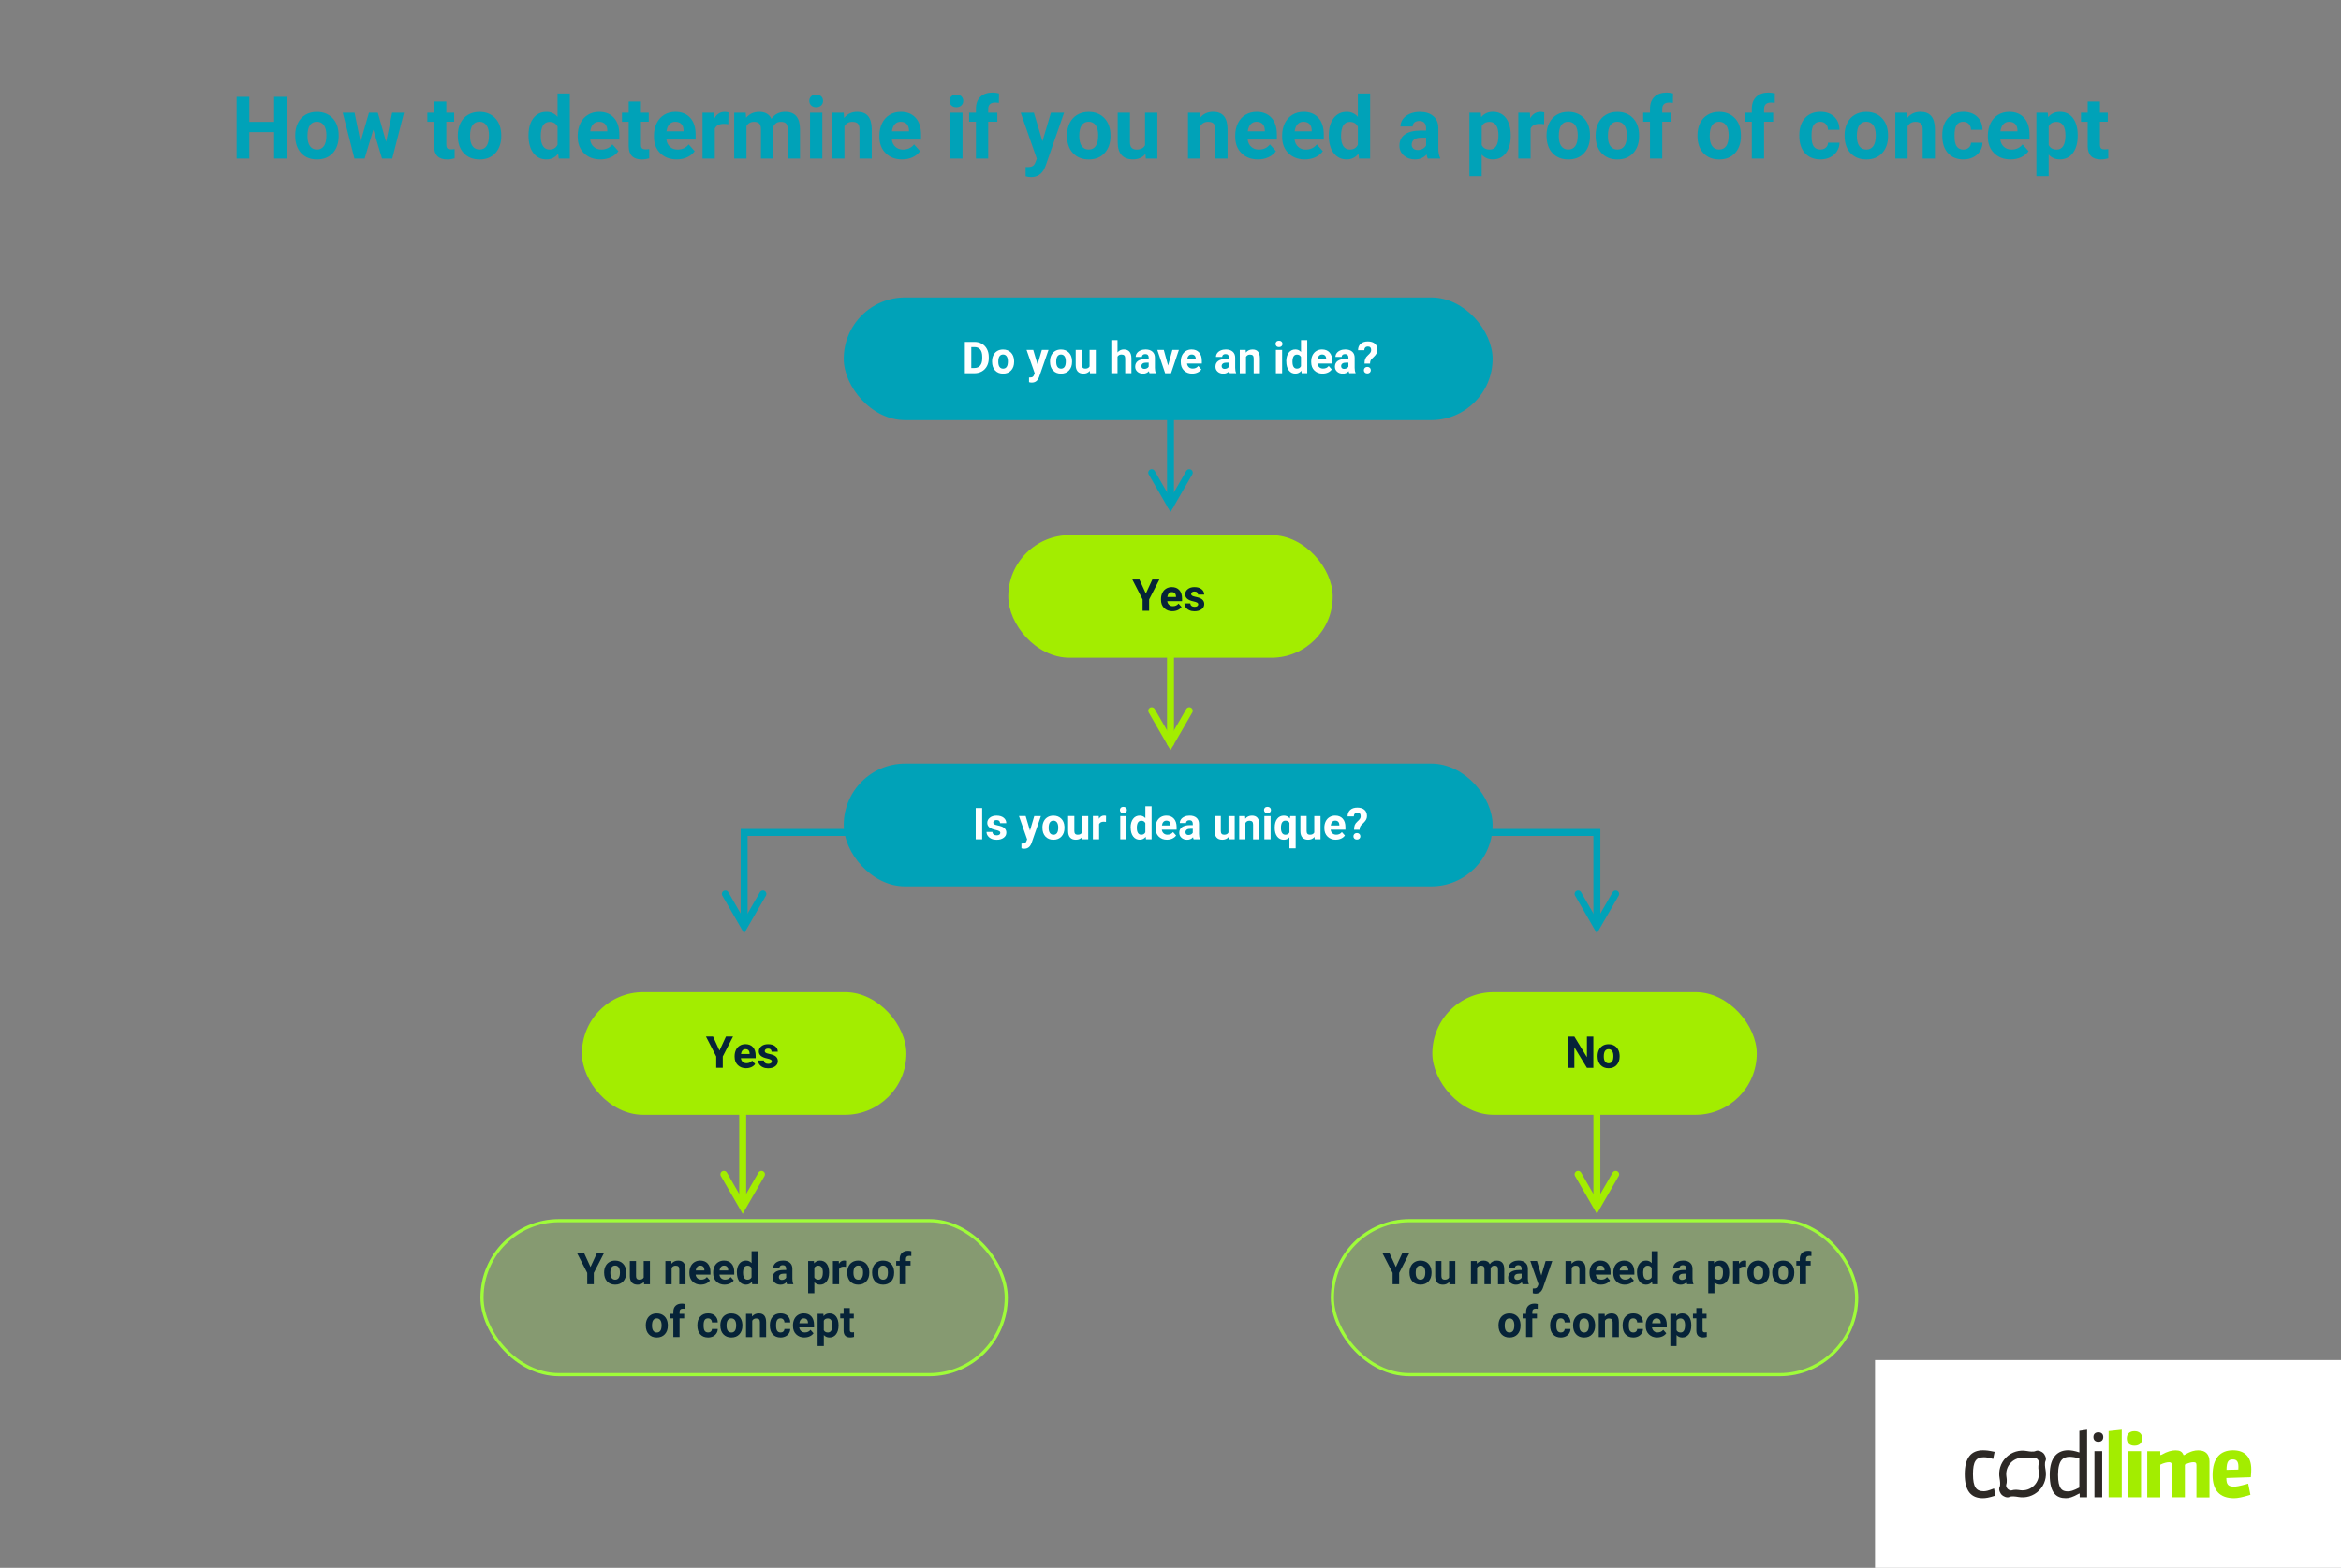 <?xml version="1.0" encoding="UTF-8"?><svg id="Warstwa_1" xmlns="http://www.w3.org/2000/svg" viewBox="0 0 889.77 596.08"><rect x="0" y="0" width="889.77" height="596.08" fill="#808080" stroke="none"/><defs><style>.cls-1{fill:#fff;}.cls-2{fill:#00a2b8;}.cls-3{fill:#a3ed00;}.cls-4{fill:#062338;}.cls-5{fill:#2d2926;}.cls-6{fill:#9ffc39;opacity:.21;}.cls-7{stroke:#9ffc39;stroke-width:1.2px;}.cls-7,.cls-8,.cls-9{fill:none;stroke-miterlimit:10;}.cls-8{stroke:#a3ed00;}.cls-8,.cls-9{stroke-linecap:round;stroke-width:2.64px;}.cls-9{stroke:#00a2b8;}</style></defs><polyline class="cls-9" points="282.83 349.04 282.83 316.5 606.94 316.5 606.94 349.04"/><rect class="cls-1" x="712.66" y="517.09" width="177.11" height="78.99"/><path class="cls-5" d="m777.45,555.47c.52-1.06-.3-2.48-.8-2.98-.5-.5-1.92-1.32-2.98-.8-.78.38-2.42.15-3.29-.01-2.79-.52-5.78.29-7.93,2.45-2.16,2.16-2.97,5.14-2.45,7.93.16.87.39,2.52.01,3.29-.52,1.06.3,2.48.8,2.98h0c.5.5,1.92,1.32,2.98.8.78-.38,2.42-.15,3.29.01,2.79.52,5.78-.29,7.93-2.45,2.16-2.16,2.97-5.14,2.45-7.93-.16-.87-.39-2.52-.01-3.29Zm-2.56,4.11c.24,1.85-.35,3.8-1.78,5.22-1.42,1.42-3.37,2.02-5.22,1.78-.67-.09-1.94-.36-3.22.05-.58.19-1.28-.23-1.6-.55-.33-.33-.74-1.03-.55-1.6.41-1.27.13-2.55.05-3.22-.24-1.85.35-3.8,1.78-5.22,1.42-1.42,3.37-2.02,5.22-1.78.67.09,1.94.36,3.22-.05.58-.19,1.28.23,1.6.55s.74,1.03.55,1.6c-.41,1.27-.13,2.55-.05,3.22Z"/><path class="cls-5" d="m753.69,569.61c-4.56,0-6.93-2.77-6.93-9.12s2.51-9.09,6.93-9.09c1.13,0,2.24.1,4.43.59l-.56,2.71c-1.78-.56-2.77-.66-3.57-.66-3.01,0-4.1,1.68-4.1,6.41,0,5.15,1.35,6.51,4.06,6.51.86,0,1.59-.14,3.94-1.05l.56,2.71c-2.55.82-3.7.98-4.76.98"/><path class="cls-5" d="m790.45,569.27v-1.42h-.23c-2.48,1.42-3.8,1.75-5.05,1.75-3.43,0-6.11-1.72-6.11-8.89s3.37-9.32,7.03-9.32c.95,0,2.45.2,4.23.83v-8.22l2.94-.43v25.7h-2.8Zm-.13-14.77c-1.35-.43-2.77-.63-3.67-.63-2.34,0-4.43,1.05-4.43,6.87,0,5.29,1.52,6.28,3.7,6.28.99,0,1.95-.2,4.39-1.45v-11.07h0Z"/><path class="cls-5" d="m797.55,548.16c-1.15,0-1.88-.66-1.88-1.82s.73-1.78,1.88-1.78c1.05,0,1.86.59,1.86,1.78,0,1.13-.69,1.82-1.86,1.82m-1.49,3.57h2.94v17.54h-2.94v-17.54Z"/><polygon class="cls-3" points="801.44 569.27 801.44 544.1 806.43 543.57 806.43 569.27 801.44 569.27"/><path class="cls-3" d="m811.26,549.65c-1.78,0-2.91-.99-2.91-2.77s1.13-2.75,2.91-2.75c1.68,0,2.94.86,2.94,2.75,0,1.72-1.06,2.77-2.94,2.77m-2.48,2.08h4.99v17.54h-4.99v-17.54Z"/><path class="cls-3" d="m834.82,569.27v-12.19c0-.86-.26-1.16-1.15-1.16-.79,0-1.85.26-3.24.93v12.42h-4.95v-12.18c0-.86-.3-1.16-1.09-1.16s-2.04.3-3.31.93v12.42h-4.96v-17.53h4.96v1.42h.33c2.48-1.42,4.1-1.75,5.45-1.75,1.62,0,2.55.43,3.04,1.78h.33c2.55-1.55,3.96-1.78,5.32-1.78,2.87,0,4.23,1.62,4.23,4.3v13.58h-4.97Z"/><path class="cls-3" d="m849.16,569.61c-5.45,0-8.2-2.91-8.2-8.79,0-6.51,2.97-9.42,7.76-9.42,4.39,0,6.94,2.45,6.94,7.17,0,.73-.04,1.82-.16,3.07,0,0-4.36.16-9.31.3,0,2.58.76,3.27,2.97,3.27.66,0,1.82-.1,5.32-1.13l.86,4.23c-2.92.94-4.9,1.3-6.19,1.3m1.62-12.03c0-1.98-.73-2.71-2.14-2.71-1.62,0-2.34.76-2.38,3.96,0,0,2.71-.04,4.49-.1.03-.49.03-.82.03-1.15"/><path class="cls-2" d="m109.02,60.28h-4.83v-10.05h-9.43v10.05h-4.83v-23.46h4.83v9.51h9.43v-9.51h4.83v23.46Z"/><path class="cls-2" d="m112.21,51.41c0-1.73.33-3.27,1-4.62s1.62-2.4,2.88-3.14c1.25-.74,2.7-1.11,4.36-1.11,2.35,0,4.27.72,5.76,2.16s2.32,3.39,2.49,5.87l.03,1.19c0,2.67-.75,4.82-2.24,6.44s-3.5,2.42-6.01,2.42-4.52-.81-6.02-2.42c-1.5-1.61-2.25-3.8-2.25-6.57v-.21Zm4.66.33c0,1.66.31,2.92.93,3.8s1.51,1.31,2.67,1.31,2.01-.43,2.64-1.3c.63-.87.95-2.25.95-4.16,0-1.62-.32-2.88-.95-3.78s-1.53-1.34-2.67-1.34-2.02.44-2.64,1.33-.93,2.26-.93,4.12Z"/><path class="cls-2" d="m146.76,53.95l2.29-11.1h4.5l-4.45,17.43h-3.9l-3.3-10.97-3.3,10.97h-3.88l-4.45-17.43h4.5l2.27,11.09,3.19-11.09h3.37l3.17,11.1Z"/><path class="cls-2" d="m169.64,38.56v4.29h2.98v3.42h-2.98v8.7c0,.64.12,1.11.37,1.39s.72.42,1.42.42c.52,0,.97-.04,1.37-.11v3.53c-.91.28-1.85.42-2.82.42-3.27,0-4.93-1.65-5-4.95v-9.39h-2.55v-3.42h2.55v-4.29h4.66Z"/><path class="cls-2" d="m174,51.41c0-1.73.33-3.27,1-4.62s1.62-2.4,2.88-3.14c1.25-.74,2.7-1.11,4.36-1.11,2.35,0,4.27.72,5.76,2.16s2.32,3.39,2.49,5.87l.03,1.19c0,2.67-.75,4.82-2.24,6.44s-3.5,2.42-6.01,2.42-4.52-.81-6.02-2.42c-1.5-1.61-2.25-3.8-2.25-6.57v-.21Zm4.66.33c0,1.66.31,2.92.93,3.8s1.51,1.31,2.67,1.31,2.01-.43,2.64-1.3c.63-.87.95-2.25.95-4.16,0-1.62-.32-2.88-.95-3.78s-1.53-1.34-2.67-1.34-2.02.44-2.64,1.33-.93,2.26-.93,4.12Z"/><path class="cls-2" d="m200.88,51.44c0-2.72.61-4.88,1.83-6.49,1.22-1.61,2.89-2.42,5-2.42,1.7,0,3.1.63,4.21,1.9v-8.89h4.67v24.75h-4.21l-.23-1.85c-1.16,1.45-2.65,2.17-4.48,2.17-2.05,0-3.7-.81-4.94-2.42-1.24-1.62-1.86-3.87-1.86-6.74Zm4.66.35c0,1.63.28,2.89.85,3.76s1.4,1.31,2.48,1.31c1.44,0,2.45-.61,3.05-1.82v-6.89c-.58-1.22-1.58-1.82-3.01-1.82-2.25,0-3.37,1.82-3.37,5.47Z"/><path class="cls-2" d="m228.22,60.61c-2.56,0-4.64-.78-6.24-2.35-1.61-1.57-2.41-3.66-2.41-6.27v-.45c0-1.75.34-3.32,1.02-4.7s1.64-2.44,2.88-3.19c1.24-.75,2.66-1.12,4.25-1.12,2.38,0,4.26.75,5.63,2.26,1.37,1.5,2.05,3.64,2.05,6.4v1.9h-11.1c.15,1.14.6,2.05,1.36,2.74.76.69,1.72,1.03,2.88,1.03,1.79,0,3.2-.65,4.21-1.95l2.29,2.56c-.7.99-1.64,1.76-2.84,2.31-1.19.55-2.51.83-3.96.83Zm-.53-14.33c-.92,0-1.67.31-2.25.94s-.94,1.52-1.1,2.69h6.48v-.37c-.02-1.04-.3-1.84-.84-2.4s-1.3-.85-2.29-.85Z"/><path class="cls-2" d="m243.61,38.56v4.29h2.98v3.42h-2.98v8.7c0,.64.12,1.11.37,1.39s.72.42,1.42.42c.52,0,.97-.04,1.37-.11v3.53c-.91.28-1.85.42-2.82.42-3.27,0-4.93-1.65-5-4.95v-9.39h-2.55v-3.42h2.55v-4.29h4.66Z"/><path class="cls-2" d="m257.21,60.61c-2.56,0-4.64-.78-6.24-2.35-1.61-1.57-2.41-3.66-2.41-6.27v-.45c0-1.75.34-3.32,1.02-4.7s1.64-2.44,2.88-3.19c1.24-.75,2.66-1.12,4.25-1.12,2.38,0,4.26.75,5.63,2.26,1.37,1.5,2.05,3.64,2.05,6.4v1.9h-11.1c.15,1.14.6,2.05,1.36,2.74.76.69,1.72,1.03,2.88,1.03,1.79,0,3.2-.65,4.21-1.95l2.29,2.56c-.7.99-1.64,1.76-2.84,2.31-1.19.55-2.51.83-3.96.83Zm-.53-14.33c-.92,0-1.67.31-2.25.94s-.94,1.52-1.1,2.69h6.48v-.37c-.02-1.04-.3-1.84-.84-2.4s-1.3-.85-2.29-.85Z"/><path class="cls-2" d="m276.82,47.22c-.63-.09-1.19-.13-1.68-.13-1.76,0-2.92.6-3.46,1.79v11.41h-4.66v-17.43h4.4l.13,2.08c.93-1.6,2.23-2.4,3.88-2.4.52,0,1,.07,1.45.21l-.06,4.48Z"/><path class="cls-2" d="m283.43,42.85l.15,1.95c1.24-1.51,2.91-2.27,5.01-2.27,2.25,0,3.79.89,4.62,2.66,1.22-1.77,2.97-2.66,5.24-2.66,1.89,0,3.3.55,4.22,1.65.92,1.1,1.39,2.76,1.39,4.97v11.13h-4.67v-11.12c0-.99-.19-1.71-.58-2.17s-1.07-.68-2.05-.68c-1.4,0-2.36.67-2.9,2l.02,11.97h-4.66v-11.1c0-1.01-.2-1.74-.6-2.19s-1.07-.68-2.03-.68c-1.32,0-2.28.55-2.87,1.64v12.33h-4.66v-17.43h4.37Z"/><path class="cls-2" d="m307.6,38.34c0-.7.23-1.27.7-1.72.47-.45,1.1-.68,1.91-.68s1.43.22,1.9.68.71,1.03.71,1.72-.24,1.29-.72,1.74-1.11.68-1.89.68-1.42-.23-1.89-.68c-.48-.45-.72-1.03-.72-1.74Zm4.95,21.95h-4.67v-17.43h4.67v17.43Z"/><path class="cls-2" d="m320.67,42.85l.15,2.01c1.25-1.56,2.92-2.34,5.01-2.34,1.85,0,3.22.54,4.12,1.63.9,1.09,1.36,2.71,1.39,4.87v11.26h-4.66v-11.15c0-.99-.21-1.71-.64-2.15-.43-.45-1.14-.67-2.14-.67-1.31,0-2.29.56-2.95,1.68v12.29h-4.66v-17.43h4.38Z"/><path class="cls-2" d="m342.89,60.61c-2.56,0-4.64-.78-6.24-2.35-1.61-1.57-2.41-3.66-2.41-6.27v-.45c0-1.75.34-3.32,1.02-4.7s1.64-2.44,2.88-3.19c1.24-.75,2.66-1.12,4.25-1.12,2.38,0,4.26.75,5.63,2.26,1.37,1.5,2.05,3.64,2.05,6.4v1.9h-11.1c.15,1.14.6,2.05,1.36,2.74.76.69,1.72,1.03,2.88,1.03,1.79,0,3.2-.65,4.21-1.95l2.29,2.56c-.7.99-1.64,1.76-2.84,2.31-1.19.55-2.51.83-3.96.83Zm-.53-14.33c-.92,0-1.67.31-2.25.94s-.94,1.52-1.1,2.69h6.48v-.37c-.02-1.04-.3-1.84-.84-2.4s-1.3-.85-2.29-.85Z"/><path class="cls-2" d="m360.89,38.34c0-.7.23-1.27.7-1.72.47-.45,1.1-.68,1.91-.68s1.43.22,1.9.68.71,1.03.71,1.72-.24,1.29-.72,1.74-1.11.68-1.89.68-1.42-.23-1.89-.68c-.48-.45-.72-1.03-.72-1.74Zm4.95,21.95h-4.67v-17.43h4.67v17.43Z"/><path class="cls-2" d="m370.94,60.28v-14.02h-2.59v-3.42h2.59v-1.48c0-1.96.56-3.47,1.68-4.55,1.12-1.08,2.69-1.62,4.71-1.62.64,0,1.43.11,2.37.32l-.05,3.61c-.39-.1-.86-.14-1.42-.14-1.75,0-2.63.82-2.63,2.46v1.4h3.46v3.42h-3.46v14.02h-4.67Z"/><path class="cls-2" d="m396.22,53.69l3.22-10.84h5l-7.01,20.14-.39.92c-1.04,2.28-2.76,3.42-5.16,3.42-.68,0-1.36-.1-2.06-.31v-3.53l.71.02c.88,0,1.54-.13,1.97-.4.44-.27.78-.71,1.02-1.34l.55-1.43-6.11-17.48h5.01l3.24,10.84Z"/><path class="cls-2" d="m405.55,51.41c0-1.73.33-3.27,1-4.62s1.62-2.4,2.88-3.14c1.25-.74,2.7-1.11,4.36-1.11,2.35,0,4.27.72,5.76,2.16s2.32,3.39,2.49,5.87l.03,1.19c0,2.67-.75,4.82-2.24,6.44s-3.5,2.42-6.01,2.42-4.52-.81-6.02-2.42c-1.5-1.61-2.25-3.8-2.25-6.57v-.21Zm4.66.33c0,1.66.31,2.92.93,3.8s1.51,1.31,2.67,1.31,2.01-.43,2.64-1.3c.63-.87.95-2.25.95-4.16,0-1.62-.32-2.88-.95-3.78s-1.53-1.34-2.67-1.34-2.02.44-2.64,1.33-.93,2.26-.93,4.12Z"/><path class="cls-2" d="m435.38,58.51c-1.15,1.4-2.74,2.09-4.77,2.09-1.87,0-3.3-.54-4.28-1.61-.98-1.07-1.49-2.65-1.51-4.72v-11.42h4.66v11.28c0,1.82.83,2.73,2.48,2.73s2.66-.55,3.25-1.64v-12.36h4.67v17.43h-4.38l-.13-1.77Z"/><path class="cls-2" d="m455.91,42.85l.15,2.01c1.25-1.56,2.92-2.34,5.01-2.34,1.85,0,3.22.54,4.12,1.63.9,1.09,1.36,2.71,1.39,4.87v11.26h-4.66v-11.15c0-.99-.21-1.71-.64-2.15-.43-.45-1.14-.67-2.14-.67-1.31,0-2.29.56-2.95,1.68v12.29h-4.66v-17.43h4.38Z"/><path class="cls-2" d="m478.13,60.61c-2.56,0-4.64-.78-6.24-2.35-1.61-1.57-2.41-3.66-2.41-6.27v-.45c0-1.75.34-3.32,1.02-4.7s1.64-2.44,2.88-3.19c1.24-.75,2.66-1.12,4.25-1.12,2.38,0,4.26.75,5.63,2.26,1.37,1.5,2.05,3.64,2.05,6.4v1.9h-11.1c.15,1.14.6,2.05,1.36,2.74.76.69,1.72,1.03,2.88,1.03,1.79,0,3.2-.65,4.21-1.95l2.29,2.56c-.7.99-1.64,1.76-2.84,2.31-1.19.55-2.51.83-3.96.83Zm-.53-14.33c-.92,0-1.67.31-2.25.94s-.94,1.52-1.1,2.69h6.48v-.37c-.02-1.04-.3-1.84-.84-2.4s-1.3-.85-2.29-.85Z"/><path class="cls-2" d="m495.96,60.61c-2.56,0-4.64-.78-6.24-2.35-1.61-1.57-2.41-3.66-2.41-6.27v-.45c0-1.75.34-3.32,1.02-4.7s1.64-2.44,2.88-3.19c1.24-.75,2.66-1.12,4.25-1.12,2.38,0,4.26.75,5.63,2.26,1.37,1.5,2.05,3.64,2.05,6.4v1.9h-11.1c.15,1.14.6,2.05,1.36,2.74.76.69,1.72,1.03,2.88,1.03,1.79,0,3.2-.65,4.21-1.95l2.29,2.56c-.7.99-1.64,1.76-2.84,2.31-1.19.55-2.51.83-3.96.83Zm-.53-14.33c-.92,0-1.67.31-2.25.94s-.94,1.52-1.1,2.69h6.48v-.37c-.02-1.04-.3-1.84-.84-2.4s-1.3-.85-2.29-.85Z"/><path class="cls-2" d="m505.05,51.44c0-2.72.61-4.88,1.83-6.49,1.22-1.61,2.89-2.42,5-2.42,1.7,0,3.1.63,4.21,1.9v-8.89h4.67v24.75h-4.21l-.23-1.85c-1.16,1.45-2.65,2.17-4.48,2.17-2.05,0-3.7-.81-4.94-2.42-1.24-1.62-1.86-3.87-1.86-6.74Zm4.66.35c0,1.63.28,2.89.85,3.76s1.4,1.31,2.48,1.31c1.44,0,2.45-.61,3.05-1.82v-6.89c-.58-1.22-1.59-1.82-3.01-1.82-2.25,0-3.37,1.82-3.37,5.47Z"/><path class="cls-2" d="m542.69,60.28c-.21-.42-.37-.94-.47-1.56-1.13,1.26-2.59,1.89-4.4,1.89-1.71,0-3.12-.49-4.25-1.48-1.12-.99-1.68-2.23-1.68-3.74,0-1.85.68-3.27,2.05-4.25,1.37-.99,3.35-1.49,5.94-1.5h2.14v-1c0-.81-.21-1.45-.62-1.93-.41-.48-1.07-.73-1.96-.73-.78,0-1.4.19-1.84.56-.45.38-.67.89-.67,1.55h-4.66c0-1.01.31-1.94.93-2.8s1.5-1.53,2.64-2.02,2.42-.73,3.83-.73c2.15,0,3.85.54,5.12,1.62,1.26,1.08,1.89,2.6,1.89,4.55v7.56c0,1.65.24,2.91.69,3.75v.27h-4.71Zm-3.85-3.24c.69,0,1.32-.15,1.9-.46.58-.31,1.01-.72,1.29-1.23v-3h-1.74c-2.33,0-3.57.81-3.72,2.42l-.02.27c0,.58.2,1.06.61,1.43.41.38.97.56,1.68.56Z"/><path class="cls-2" d="m574.19,51.73c0,2.69-.61,4.84-1.83,6.45-1.22,1.62-2.87,2.42-4.94,2.42-1.76,0-3.18-.61-4.27-1.84v8.22h-4.66v-24.14h4.32l.16,1.71c1.13-1.35,2.6-2.03,4.42-2.03,2.15,0,3.82.79,5.01,2.38s1.79,3.78,1.79,6.57v.24Zm-4.66-.34c0-1.62-.29-2.87-.86-3.75-.57-.88-1.41-1.32-2.5-1.32-1.46,0-2.47.56-3.01,1.68v7.14c.57,1.15,1.58,1.72,3.04,1.72,2.22,0,3.34-1.82,3.34-5.46Z"/><path class="cls-2" d="m586.88,47.22c-.63-.09-1.19-.13-1.68-.13-1.76,0-2.92.6-3.46,1.79v11.41h-4.66v-17.43h4.4l.13,2.08c.93-1.6,2.23-2.4,3.88-2.4.52,0,1,.07,1.45.21l-.06,4.48Z"/><path class="cls-2" d="m587.81,51.41c0-1.73.33-3.27,1-4.62s1.62-2.4,2.88-3.14c1.25-.74,2.7-1.11,4.36-1.11,2.35,0,4.27.72,5.76,2.16,1.49,1.44,2.32,3.39,2.49,5.87l.03,1.19c0,2.67-.75,4.82-2.24,6.44s-3.5,2.42-6.01,2.42-4.52-.81-6.02-2.42c-1.5-1.61-2.25-3.8-2.25-6.57v-.21Zm4.66.33c0,1.66.31,2.92.93,3.8s1.52,1.31,2.68,1.31,2.01-.43,2.64-1.3c.63-.87.95-2.25.95-4.16,0-1.62-.32-2.88-.95-3.78-.63-.89-1.53-1.34-2.68-1.34s-2.02.44-2.64,1.33-.93,2.26-.93,4.12Z"/><path class="cls-2" d="m606.47,51.41c0-1.73.33-3.27,1-4.62s1.62-2.4,2.88-3.14c1.25-.74,2.7-1.11,4.36-1.11,2.35,0,4.27.72,5.76,2.16,1.49,1.44,2.32,3.39,2.49,5.87l.03,1.19c0,2.67-.75,4.82-2.24,6.44s-3.5,2.42-6.01,2.42-4.52-.81-6.02-2.42c-1.5-1.61-2.25-3.8-2.25-6.57v-.21Zm4.66.33c0,1.66.31,2.92.93,3.8s1.52,1.31,2.68,1.31,2.01-.43,2.64-1.3c.63-.87.95-2.25.95-4.16,0-1.62-.32-2.88-.95-3.78-.63-.89-1.53-1.34-2.68-1.34s-2.02.44-2.64,1.33-.93,2.26-.93,4.12Z"/><path class="cls-2" d="m627.13,60.28v-14.02h-2.59v-3.42h2.59v-1.48c0-1.96.56-3.47,1.68-4.55,1.12-1.08,2.69-1.62,4.71-1.62.64,0,1.43.11,2.37.32l-.05,3.61c-.39-.1-.86-.14-1.42-.14-1.75,0-2.63.82-2.63,2.46v1.4h3.46v3.42h-3.46v14.02h-4.67Z"/><path class="cls-2" d="m645.17,51.41c0-1.73.33-3.27,1-4.62s1.62-2.4,2.88-3.14c1.25-.74,2.7-1.11,4.36-1.11,2.35,0,4.27.72,5.76,2.16,1.49,1.44,2.32,3.39,2.49,5.87l.03,1.19c0,2.67-.75,4.82-2.24,6.44s-3.5,2.42-6.01,2.42-4.52-.81-6.02-2.42c-1.5-1.61-2.25-3.8-2.25-6.57v-.21Zm4.66.33c0,1.66.31,2.92.93,3.8s1.52,1.31,2.68,1.31,2.01-.43,2.64-1.3c.63-.87.95-2.25.95-4.16,0-1.62-.32-2.88-.95-3.78-.63-.89-1.53-1.34-2.68-1.34s-2.02.44-2.64,1.33-.93,2.26-.93,4.12Z"/><path class="cls-2" d="m665.83,60.28v-14.02h-2.59v-3.42h2.59v-1.48c0-1.96.56-3.47,1.68-4.55,1.12-1.08,2.69-1.62,4.71-1.62.64,0,1.43.11,2.37.32l-.05,3.61c-.39-.1-.86-.14-1.42-.14-1.75,0-2.63.82-2.63,2.46v1.4h3.46v3.42h-3.46v14.02h-4.67Z"/><path class="cls-2" d="m691.85,56.85c.86,0,1.56-.24,2.1-.71.54-.47.82-1.1.84-1.88h4.37c-.01,1.18-.33,2.26-.97,3.25-.63.98-1.5,1.75-2.6,2.29-1.1.54-2.32.81-3.65.81-2.49,0-4.46-.79-5.9-2.38-1.44-1.58-2.16-3.77-2.16-6.57v-.31c0-2.69.71-4.83,2.14-6.43,1.43-1.6,3.39-2.4,5.88-2.4,2.18,0,3.93.62,5.25,1.86,1.32,1.24,1.98,2.89,2.01,4.96h-4.37c-.02-.91-.3-1.64-.84-2.21-.54-.57-1.25-.85-2.13-.85-1.09,0-1.9.4-2.46,1.19-.55.79-.83,2.07-.83,3.85v.48c0,1.8.27,3.09.82,3.87s1.38,1.18,2.5,1.18Z"/><path class="cls-2" d="m701.09,51.41c0-1.73.33-3.27,1-4.62s1.62-2.4,2.88-3.14c1.25-.74,2.7-1.11,4.36-1.11,2.35,0,4.27.72,5.76,2.16,1.49,1.44,2.32,3.39,2.49,5.87l.03,1.19c0,2.67-.75,4.82-2.24,6.44s-3.5,2.42-6.01,2.42-4.52-.81-6.02-2.42c-1.5-1.61-2.25-3.8-2.25-6.57v-.21Zm4.66.33c0,1.66.31,2.92.93,3.8s1.52,1.31,2.68,1.31,2.01-.43,2.64-1.3c.63-.87.95-2.25.95-4.16,0-1.62-.32-2.88-.95-3.78-.63-.89-1.53-1.34-2.68-1.34s-2.02.44-2.64,1.33-.93,2.26-.93,4.12Z"/><path class="cls-2" d="m724.76,42.85l.15,2.01c1.25-1.56,2.92-2.34,5.01-2.34,1.85,0,3.22.54,4.12,1.63.9,1.09,1.36,2.71,1.39,4.87v11.26h-4.66v-11.15c0-.99-.21-1.71-.64-2.15-.43-.45-1.14-.67-2.14-.67-1.31,0-2.29.56-2.95,1.68v12.29h-4.66v-17.43h4.38Z"/><path class="cls-2" d="m746.2,56.85c.86,0,1.56-.24,2.1-.71.54-.47.82-1.1.84-1.88h4.37c-.01,1.18-.33,2.26-.97,3.25-.63.98-1.5,1.75-2.6,2.29-1.1.54-2.32.81-3.65.81-2.49,0-4.46-.79-5.9-2.38-1.44-1.58-2.16-3.77-2.16-6.57v-.31c0-2.69.71-4.83,2.14-6.43,1.43-1.6,3.39-2.4,5.88-2.4,2.18,0,3.93.62,5.25,1.86,1.32,1.24,1.98,2.89,2.01,4.96h-4.37c-.02-.91-.3-1.64-.84-2.21-.54-.57-1.25-.85-2.13-.85-1.09,0-1.9.4-2.46,1.19-.55.79-.83,2.07-.83,3.85v.48c0,1.8.27,3.09.82,3.87s1.38,1.18,2.5,1.18Z"/><path class="cls-2" d="m764.19,60.61c-2.56,0-4.64-.78-6.24-2.35-1.61-1.57-2.41-3.66-2.41-6.27v-.45c0-1.75.34-3.32,1.02-4.7.68-1.38,1.63-2.44,2.88-3.19,1.24-.75,2.66-1.12,4.25-1.12,2.38,0,4.26.75,5.63,2.26,1.37,1.5,2.05,3.64,2.05,6.4v1.9h-11.1c.15,1.14.6,2.05,1.36,2.74.76.69,1.72,1.03,2.88,1.03,1.79,0,3.2-.65,4.21-1.95l2.29,2.56c-.7.99-1.64,1.76-2.84,2.31-1.19.55-2.51.83-3.96.83Zm-.53-14.33c-.92,0-1.67.31-2.25.94-.57.63-.94,1.52-1.1,2.69h6.48v-.37c-.02-1.04-.3-1.84-.84-2.4s-1.3-.85-2.29-.85Z"/><path class="cls-2" d="m789.69,51.73c0,2.69-.61,4.84-1.83,6.45-1.22,1.62-2.87,2.42-4.94,2.42-1.76,0-3.18-.61-4.27-1.84v8.22h-4.66v-24.14h4.32l.16,1.71c1.13-1.35,2.6-2.03,4.42-2.03,2.15,0,3.82.79,5.01,2.38s1.79,3.78,1.79,6.57v.24Zm-4.66-.34c0-1.62-.29-2.87-.86-3.75-.57-.88-1.41-1.32-2.5-1.32-1.46,0-2.47.56-3.01,1.68v7.14c.57,1.15,1.58,1.72,3.04,1.72,2.22,0,3.34-1.82,3.34-5.46Z"/><path class="cls-2" d="m798.15,38.56v4.29h2.98v3.42h-2.98v8.7c0,.64.12,1.11.37,1.39s.72.42,1.42.42c.52,0,.97-.04,1.37-.11v3.53c-.91.28-1.85.42-2.82.42-3.27,0-4.93-1.65-5-4.95v-9.39h-2.55v-3.42h2.55v-4.29h4.66Z"/><rect class="cls-2" x="320.69" y="113.1" width="246.62" height="46.62" rx="23.31" ry="23.31"/><path class="cls-1" d="m366.72,141.88v-11.89h3.66c1.05,0,1.98.24,2.81.71.83.47,1.47,1.14,1.93,2.01.46.87.69,1.86.69,2.96v.55c0,1.11-.23,2.09-.68,2.95-.45.86-1.1,1.53-1.92,2-.83.47-1.76.71-2.8.72h-3.68Zm2.45-9.91v7.94h1.18c.96,0,1.69-.31,2.2-.94.51-.63.77-1.52.78-2.69v-.63c0-1.21-.25-2.12-.75-2.75-.5-.62-1.23-.94-2.2-.94h-1.21Z"/><path class="cls-1" d="m377.07,137.38c0-.88.17-1.66.51-2.34.34-.69.82-1.22,1.46-1.59.63-.38,1.37-.56,2.21-.56,1.19,0,2.17.37,2.92,1.09.75.73,1.18,1.72,1.26,2.97l.02.6c0,1.36-.38,2.44-1.14,3.26-.76.82-1.77,1.23-3.05,1.23s-2.29-.41-3.05-1.22c-.76-.82-1.14-1.93-1.14-3.33v-.11Zm2.36.17c0,.84.16,1.48.47,1.93.32.44.77.67,1.36.67s1.02-.22,1.34-.66.48-1.14.48-2.11c0-.82-.16-1.46-.48-1.92-.32-.45-.77-.68-1.36-.68s-1.02.23-1.34.67c-.32.45-.47,1.15-.47,2.09Z"/><path class="cls-1" d="m394.36,138.54l1.63-5.5h2.53l-3.55,10.21-.2.47c-.53,1.15-1.4,1.73-2.61,1.73-.34,0-.69-.05-1.05-.16v-1.79h.36c.45,0,.78-.06,1-.2.22-.14.39-.36.52-.68l.28-.73-3.1-8.86h2.54l1.64,5.5Z"/><path class="cls-1" d="m399.09,137.38c0-.88.17-1.66.51-2.34.34-.69.82-1.22,1.46-1.59.63-.38,1.37-.56,2.21-.56,1.19,0,2.17.37,2.92,1.09.75.73,1.18,1.72,1.26,2.97l.02.6c0,1.36-.38,2.44-1.14,3.26-.76.82-1.77,1.23-3.05,1.23s-2.29-.41-3.05-1.22c-.76-.82-1.14-1.93-1.14-3.33v-.11Zm2.36.17c0,.84.16,1.48.47,1.93.32.44.77.67,1.36.67s1.02-.22,1.34-.66.48-1.14.48-2.11c0-.82-.16-1.46-.48-1.92-.32-.45-.77-.68-1.36-.68s-1.02.23-1.34.67c-.32.45-.47,1.15-.47,2.09Z"/><path class="cls-1" d="m414.21,140.98c-.58.71-1.39,1.06-2.42,1.06-.95,0-1.67-.27-2.17-.82s-.75-1.34-.76-2.39v-5.79h2.36v5.72c0,.92.42,1.38,1.26,1.38s1.35-.28,1.65-.83v-6.26h2.37v8.84h-2.22l-.07-.9Z"/><path class="cls-1" d="m424.75,134c.63-.75,1.41-1.13,2.36-1.13,1.92,0,2.89,1.11,2.92,3.34v5.66h-2.36v-5.6c0-.51-.11-.88-.33-1.12s-.58-.36-1.09-.36c-.69,0-1.19.27-1.5.8v6.28h-2.36v-12.55h2.36v4.67Z"/><path class="cls-1" d="m436.93,141.88c-.11-.21-.19-.48-.24-.79-.57.64-1.31.96-2.23.96-.87,0-1.58-.25-2.15-.75-.57-.5-.85-1.13-.85-1.9,0-.94.35-1.66,1.04-2.16s1.7-.75,3.01-.76h1.09v-.51c0-.41-.1-.73-.31-.98s-.54-.37-.99-.37c-.4,0-.71.1-.94.29s-.34.45-.34.78h-2.36c0-.51.16-.99.47-1.42s.76-.78,1.34-1.03,1.23-.37,1.94-.37c1.09,0,1.95.27,2.59.82.64.55.96,1.32.96,2.31v3.83c0,.84.12,1.47.35,1.9v.14h-2.39Zm-1.95-1.64c.35,0,.67-.08.96-.23s.51-.36.65-.62v-1.52h-.88c-1.18,0-1.81.41-1.89,1.22v.14c0,.29.1.54.3.73s.49.29.85.29Z"/><path class="cls-1" d="m443.96,138.99l1.64-5.95h2.47l-2.98,8.84h-2.25l-2.98-8.84h2.47l1.64,5.95Z"/><path class="cls-1" d="m453.18,142.04c-1.3,0-2.35-.4-3.17-1.19-.81-.79-1.22-1.85-1.22-3.18v-.23c0-.89.17-1.68.51-2.38.34-.7.83-1.24,1.46-1.62.63-.38,1.35-.57,2.15-.57,1.21,0,2.16.38,2.85,1.14.69.76,1.04,1.84,1.04,3.24v.96h-5.63c.08.58.31,1.04.69,1.39.38.35.87.52,1.46.52.91,0,1.62-.33,2.13-.99l1.16,1.3c-.35.5-.83.89-1.44,1.17-.6.28-1.27.42-2.01.42Zm-.27-7.26c-.47,0-.85.16-1.14.48-.29.32-.48.77-.56,1.36h3.28v-.19c-.01-.53-.15-.93-.42-1.22-.27-.29-.66-.43-1.16-.43Z"/><path class="cls-1" d="m467.44,141.88c-.11-.21-.19-.48-.24-.79-.57.64-1.31.96-2.23.96-.87,0-1.58-.25-2.15-.75-.57-.5-.85-1.13-.85-1.9,0-.94.35-1.66,1.04-2.16s1.7-.75,3.01-.76h1.09v-.51c0-.41-.1-.73-.31-.98s-.54-.37-.99-.37c-.4,0-.71.1-.94.29s-.34.45-.34.78h-2.36c0-.51.16-.99.47-1.42s.76-.78,1.34-1.03,1.23-.37,1.94-.37c1.09,0,1.95.27,2.59.82.64.55.96,1.32.96,2.31v3.83c0,.84.12,1.47.35,1.9v.14h-2.39Zm-1.95-1.64c.35,0,.67-.08.96-.23s.51-.36.65-.62v-1.52h-.88c-1.18,0-1.81.41-1.89,1.22v.14c0,.29.1.54.3.73s.49.29.85.29Z"/><path class="cls-1" d="m473.46,133.04l.07,1.02c.63-.79,1.48-1.18,2.54-1.18.94,0,1.63.28,2.09.83s.69,1.37.7,2.47v5.71h-2.36v-5.65c0-.5-.11-.86-.33-1.09-.22-.23-.58-.34-1.09-.34-.66,0-1.16.28-1.5.85v6.23h-2.36v-8.84h2.22Z"/><path class="cls-1" d="m484.8,130.75c0-.35.12-.64.36-.87.24-.23.56-.34.97-.34s.72.11.96.34c.24.23.36.52.36.87s-.12.65-.36.88-.56.34-.96.34-.72-.11-.96-.34-.36-.52-.36-.88Zm2.51,11.13h-2.37v-8.84h2.37v8.84Z"/><path class="cls-1" d="m488.89,137.39c0-1.38.31-2.48.93-3.29.62-.82,1.46-1.23,2.54-1.23.86,0,1.57.32,2.13.96v-4.51h2.37v12.55h-2.13l-.11-.94c-.59.74-1.35,1.1-2.27,1.1-1.04,0-1.88-.41-2.5-1.23-.63-.82-.94-1.96-.94-3.42Zm2.36.18c0,.83.14,1.46.43,1.91.29.44.71.66,1.26.66.73,0,1.24-.31,1.54-.92v-3.49c-.29-.62-.8-.92-1.53-.92-1.14,0-1.71.92-1.71,2.77Z"/><path class="cls-1" d="m502.75,142.04c-1.3,0-2.35-.4-3.17-1.19-.81-.79-1.22-1.85-1.22-3.18v-.23c0-.89.17-1.68.51-2.38.34-.7.83-1.24,1.46-1.62.63-.38,1.35-.57,2.15-.57,1.21,0,2.16.38,2.85,1.14.69.76,1.04,1.84,1.04,3.24v.96h-5.63c.08.58.31,1.04.69,1.39.38.35.87.52,1.46.52.91,0,1.62-.33,2.13-.99l1.16,1.3c-.35.5-.83.89-1.44,1.17-.6.28-1.27.42-2.01.42Zm-.27-7.26c-.47,0-.85.16-1.14.48-.29.32-.48.77-.56,1.36h3.28v-.19c-.01-.53-.15-.93-.42-1.22-.27-.29-.66-.43-1.16-.43Z"/><path class="cls-1" d="m512.85,141.88c-.11-.21-.19-.48-.24-.79-.57.64-1.31.96-2.23.96-.87,0-1.58-.25-2.15-.75-.57-.5-.85-1.13-.85-1.9,0-.94.35-1.66,1.04-2.16s1.7-.75,3.01-.76h1.09v-.51c0-.41-.1-.73-.31-.98s-.54-.37-.99-.37c-.4,0-.71.1-.94.29s-.34.45-.34.78h-2.36c0-.51.16-.99.47-1.42s.76-.78,1.34-1.03,1.23-.37,1.94-.37c1.09,0,1.95.27,2.59.82.64.55.96,1.32.96,2.31v3.83c0,.84.12,1.47.35,1.9v.14h-2.39Zm-1.95-1.64c.35,0,.67-.08.96-.23s.51-.36.65-.62v-1.52h-.88c-1.18,0-1.81.41-1.89,1.22v.14c0,.29.1.54.3.73s.49.29.85.29Z"/><path class="cls-1" d="m518.62,138.23c0-.76.09-1.37.28-1.82.19-.45.52-.9,1.02-1.34.49-.44.82-.8.98-1.07.16-.28.25-.57.25-.87,0-.92-.42-1.38-1.27-1.38-.4,0-.73.12-.97.37-.24.25-.37.59-.38,1.03h-2.37c.01-1.04.35-1.86,1.01-2.45s1.56-.88,2.71-.88,2.05.28,2.69.84c.64.56.96,1.35.96,2.37,0,.46-.1.9-.31,1.31s-.57.87-1.09,1.37l-.66.63c-.41.4-.65.86-.71,1.4l-.03.5h-2.09Zm-.24,2.5c0-.36.12-.66.37-.9.25-.24.56-.35.95-.35s.7.12.95.35c.25.24.37.54.37.9s-.12.65-.36.89c-.24.23-.56.35-.96.35s-.72-.12-.96-.35-.36-.53-.36-.89Z"/><rect class="cls-3" x="383.23" y="203.45" width="123.31" height="46.62" rx="23.31" ry="23.31"/><path class="cls-4" d="m435.5,225.69l2.48-5.36h2.68l-3.9,7.58v4.31h-2.49v-4.31l-3.9-7.58h2.69l2.46,5.36Z"/><path class="cls-4" d="m445.66,232.39c-1.3,0-2.35-.4-3.17-1.19-.81-.79-1.22-1.85-1.22-3.18v-.23c0-.89.17-1.68.51-2.38.34-.7.83-1.24,1.46-1.62.63-.38,1.35-.57,2.15-.57,1.21,0,2.16.38,2.85,1.14.69.76,1.04,1.84,1.04,3.24v.96h-5.63c.08.58.31,1.04.69,1.39.38.35.87.52,1.46.52.91,0,1.62-.33,2.13-.99l1.16,1.3c-.35.5-.83.89-1.44,1.17-.6.28-1.27.42-2.01.42Zm-.27-7.26c-.47,0-.85.16-1.14.48-.29.32-.48.77-.56,1.36h3.28v-.19c-.01-.53-.15-.93-.42-1.22-.27-.29-.66-.43-1.16-.43Z"/><path class="cls-4" d="m455.42,229.78c0-.29-.14-.52-.43-.68-.29-.17-.74-.31-1.38-.45-2.1-.44-3.15-1.33-3.15-2.68,0-.78.33-1.44.98-1.96.65-.53,1.5-.79,2.55-.79,1.12,0,2.02.26,2.69.79.67.53,1.01,1.21,1.01,2.06h-2.36c0-.34-.11-.62-.33-.84s-.56-.33-1.02-.33c-.4,0-.71.09-.92.27s-.33.41-.33.69c0,.26.12.47.37.63.25.16.67.3,1.25.42.59.12,1.08.25,1.49.4,1.25.46,1.87,1.25,1.87,2.38,0,.81-.35,1.46-1.04,1.96-.69.5-1.58.75-2.68.75-.74,0-1.4-.13-1.97-.4-.57-.26-1.02-.63-1.35-1.09-.33-.46-.49-.96-.49-1.49h2.24c.02.42.18.74.47.96.29.22.68.33,1.16.33.45,0,.79-.09,1.02-.26s.35-.4.35-.67Z"/><rect class="cls-2" x="320.69" y="290.33" width="246.62" height="46.62" rx="23.31" ry="23.31"/><path class="cls-1" d="m373.3,319.11h-2.45v-11.89h2.45v11.89Z"/><path class="cls-1" d="m380.2,316.67c0-.29-.14-.52-.43-.68-.29-.17-.74-.31-1.38-.45-2.1-.44-3.15-1.33-3.15-2.68,0-.78.33-1.44.98-1.96.65-.53,1.5-.79,2.55-.79,1.12,0,2.02.26,2.69.79.67.53,1.01,1.21,1.01,2.06h-2.36c0-.34-.11-.62-.33-.84s-.56-.33-1.02-.33c-.4,0-.71.09-.92.27s-.33.41-.33.69c0,.26.12.47.37.63.25.16.67.3,1.25.42.59.12,1.08.25,1.49.4,1.25.46,1.87,1.25,1.87,2.38,0,.81-.35,1.46-1.04,1.96-.69.5-1.58.75-2.68.75-.74,0-1.4-.13-1.97-.4-.57-.26-1.02-.63-1.35-1.09-.33-.46-.49-.96-.49-1.49h2.24c.02.42.18.74.47.96.29.22.68.33,1.16.33.45,0,.79-.09,1.02-.26s.35-.4.35-.67Z"/><path class="cls-1" d="m391.48,315.77l1.63-5.5h2.53l-3.55,10.21-.2.47c-.53,1.15-1.4,1.73-2.61,1.73-.34,0-.69-.05-1.05-.16v-1.79h.36c.45,0,.78-.06,1-.2.22-.14.39-.36.52-.68l.28-.73-3.1-8.86h2.54l1.64,5.5Z"/><path class="cls-1" d="m396.21,314.61c0-.88.17-1.66.51-2.34.34-.69.82-1.22,1.46-1.59.63-.38,1.37-.56,2.21-.56,1.19,0,2.17.37,2.92,1.09.75.73,1.18,1.72,1.26,2.97l.02.6c0,1.36-.38,2.44-1.14,3.26-.76.82-1.77,1.23-3.05,1.23s-2.29-.41-3.05-1.22c-.76-.82-1.14-1.93-1.14-3.33v-.11Zm2.36.17c0,.84.16,1.48.47,1.93.32.44.77.67,1.36.67s1.02-.22,1.34-.66.48-1.14.48-2.11c0-.82-.16-1.46-.48-1.92-.32-.45-.77-.68-1.36-.68s-1.02.23-1.34.67c-.32.45-.47,1.15-.47,2.09Z"/><path class="cls-1" d="m411.33,318.21c-.58.71-1.39,1.06-2.42,1.06-.95,0-1.67-.27-2.17-.82s-.75-1.34-.76-2.39v-5.79h2.36v5.72c0,.92.42,1.38,1.26,1.38s1.35-.28,1.65-.83v-6.26h2.37v8.84h-2.22l-.07-.9Z"/><path class="cls-1" d="m420.36,312.48c-.32-.04-.6-.07-.85-.07-.89,0-1.48.3-1.76.91v5.78h-2.36v-8.84h2.23l.07,1.05c.47-.81,1.13-1.22,1.97-1.22.26,0,.51.04.73.11l-.03,2.27Z"/><path class="cls-1" d="m425.65,307.98c0-.35.12-.64.36-.87.24-.23.56-.34.97-.34s.72.11.96.34c.24.23.36.52.36.87s-.12.65-.36.88-.56.34-.96.34-.72-.11-.96-.34-.36-.52-.36-.88Zm2.51,11.13h-2.37v-8.84h2.37v8.84Z"/><path class="cls-1" d="m429.73,314.62c0-1.38.31-2.48.93-3.29.62-.82,1.46-1.23,2.54-1.23.86,0,1.57.32,2.13.96v-4.51h2.37v12.55h-2.13l-.11-.94c-.59.74-1.35,1.1-2.27,1.1-1.04,0-1.88-.41-2.5-1.23-.63-.82-.94-1.96-.94-3.42Zm2.36.18c0,.83.14,1.46.43,1.91.29.44.71.66,1.26.66.73,0,1.24-.31,1.54-.92v-3.49c-.29-.62-.8-.92-1.53-.92-1.14,0-1.71.92-1.71,2.77Z"/><path class="cls-1" d="m443.59,319.27c-1.3,0-2.35-.4-3.17-1.19-.81-.79-1.22-1.85-1.22-3.18v-.23c0-.89.17-1.68.51-2.38.34-.7.83-1.24,1.46-1.62.63-.38,1.35-.57,2.15-.57,1.21,0,2.16.38,2.85,1.14.69.76,1.04,1.84,1.04,3.24v.96h-5.63c.08.58.31,1.04.69,1.39.38.35.87.52,1.46.52.91,0,1.62-.33,2.13-.99l1.16,1.3c-.35.5-.83.89-1.44,1.17-.6.28-1.27.42-2.01.42Zm-.27-7.26c-.47,0-.85.16-1.14.48-.29.32-.48.77-.56,1.36h3.28v-.19c-.01-.53-.15-.93-.42-1.22-.27-.29-.66-.43-1.16-.43Z"/><path class="cls-1" d="m453.69,319.11c-.11-.21-.19-.48-.24-.79-.57.64-1.31.96-2.23.96-.87,0-1.58-.25-2.15-.75-.57-.5-.85-1.13-.85-1.9,0-.94.35-1.66,1.04-2.16s1.7-.75,3.01-.76h1.09v-.51c0-.41-.1-.73-.31-.98s-.54-.37-.99-.37c-.4,0-.71.1-.94.29s-.34.45-.34.78h-2.36c0-.51.16-.99.47-1.42s.76-.78,1.34-1.03,1.23-.37,1.94-.37c1.09,0,1.95.27,2.59.82.64.55.96,1.32.96,2.31v3.83c0,.84.12,1.47.35,1.9v.14h-2.39Zm-1.95-1.64c.35,0,.67-.08.96-.23s.51-.36.65-.62v-1.52h-.88c-1.18,0-1.81.41-1.89,1.22v.14c0,.29.1.54.3.73s.49.29.85.29Z"/><path class="cls-1" d="m467,318.21c-.58.71-1.39,1.06-2.42,1.06-.95,0-1.67-.27-2.17-.82s-.75-1.34-.76-2.39v-5.79h2.36v5.72c0,.92.42,1.38,1.26,1.38s1.35-.28,1.65-.83v-6.26h2.37v8.84h-2.22l-.07-.9Z"/><path class="cls-1" d="m473.24,310.27l.07,1.02c.63-.79,1.48-1.18,2.54-1.18.94,0,1.63.28,2.09.83s.69,1.37.7,2.47v5.71h-2.36v-5.65c0-.5-.11-.86-.33-1.09-.22-.23-.58-.34-1.09-.34-.66,0-1.16.28-1.5.85v6.23h-2.36v-8.84h2.22Z"/><path class="cls-1" d="m480.42,307.98c0-.35.12-.64.36-.87.24-.23.56-.34.97-.34s.72.11.96.34c.24.23.36.52.36.87s-.12.65-.36.88-.56.34-.96.34-.72-.11-.96-.34-.36-.52-.36-.88Zm2.51,11.13h-2.37v-8.84h2.37v8.84Z"/><path class="cls-1" d="m484.5,314.61c0-1.39.31-2.49.93-3.29.62-.81,1.47-1.21,2.54-1.21.95,0,1.7.36,2.26,1.09l.16-.92h2.07v12.24h-2.37v-4.16c-.54.62-1.26.92-2.14.92-1.05,0-1.89-.41-2.52-1.22-.63-.82-.94-1.96-.94-3.44Zm2.36.17c0,.84.15,1.49.45,1.93.3.44.71.66,1.25.66.72,0,1.24-.29,1.54-.87v-3.66c-.29-.56-.8-.83-1.52-.83-.54,0-.97.22-1.27.66-.3.44-.45,1.14-.45,2.1Z"/><path class="cls-1" d="m499.61,318.21c-.58.71-1.39,1.06-2.42,1.06-.95,0-1.67-.27-2.17-.82s-.75-1.34-.76-2.39v-5.79h2.36v5.72c0,.92.42,1.38,1.26,1.38s1.35-.28,1.65-.83v-6.26h2.37v8.84h-2.22l-.07-.9Z"/><path class="cls-1" d="m507.75,319.27c-1.3,0-2.35-.4-3.17-1.19-.81-.79-1.22-1.85-1.22-3.18v-.23c0-.89.17-1.68.51-2.38.34-.7.83-1.24,1.46-1.62.63-.38,1.35-.57,2.15-.57,1.21,0,2.16.38,2.85,1.14.69.76,1.04,1.84,1.04,3.24v.96h-5.63c.08.58.31,1.04.69,1.39.38.35.87.52,1.46.52.91,0,1.62-.33,2.13-.99l1.16,1.3c-.35.5-.83.89-1.44,1.17-.6.28-1.27.42-2.01.42Zm-.27-7.26c-.47,0-.85.16-1.14.48-.29.32-.48.77-.56,1.36h3.28v-.19c-.01-.53-.15-.93-.42-1.22-.27-.29-.66-.43-1.16-.43Z"/><path class="cls-1" d="m514.65,315.47c0-.76.09-1.37.28-1.82.19-.45.52-.9,1.02-1.34.49-.44.82-.8.98-1.07.16-.28.25-.57.25-.87,0-.92-.42-1.38-1.27-1.38-.4,0-.73.12-.97.37-.24.25-.37.59-.38,1.03h-2.37c.01-1.04.35-1.86,1.01-2.45s1.56-.88,2.71-.88,2.05.28,2.69.84c.64.56.96,1.35.96,2.37,0,.46-.1.9-.31,1.31s-.57.87-1.09,1.37l-.66.63c-.41.4-.65.86-.71,1.4l-.03.5h-2.09Zm-.24,2.5c0-.36.12-.66.37-.9.25-.24.56-.35.95-.35s.7.12.95.35c.25.24.37.54.37.9s-.12.65-.36.89c-.24.23-.56.35-.96.35s-.72-.12-.96-.35-.36-.53-.36-.89Z"/><rect class="cls-3" x="221.18" y="377.21" width="123.31" height="46.62" rx="23.31" ry="23.31"/><path class="cls-4" d="m273.45,399.45l2.48-5.36h2.68l-3.9,7.58v4.31h-2.49v-4.31l-3.9-7.58h2.69l2.46,5.36Z"/><path class="cls-4" d="m283.6,406.15c-1.3,0-2.35-.4-3.17-1.19-.81-.79-1.22-1.85-1.22-3.18v-.23c0-.89.17-1.68.51-2.38.34-.7.83-1.24,1.46-1.62.63-.38,1.35-.57,2.15-.57,1.21,0,2.16.38,2.85,1.14.69.76,1.04,1.84,1.04,3.24v.96h-5.63c.08.58.31,1.04.69,1.39.38.35.87.52,1.46.52.91,0,1.62-.33,2.13-.99l1.16,1.3c-.35.5-.83.89-1.44,1.17-.6.28-1.27.42-2.01.42Zm-.27-7.26c-.47,0-.85.16-1.14.48-.29.32-.48.77-.56,1.36h3.28v-.19c-.01-.53-.15-.93-.42-1.22-.27-.29-.66-.43-1.16-.43Z"/><path class="cls-4" d="m293.36,403.55c0-.29-.14-.52-.43-.68-.29-.17-.74-.31-1.38-.45-2.1-.44-3.15-1.33-3.15-2.68,0-.78.33-1.44.98-1.96.65-.53,1.5-.79,2.55-.79,1.12,0,2.02.26,2.69.79.67.53,1.01,1.21,1.01,2.06h-2.36c0-.34-.11-.62-.33-.84s-.56-.33-1.02-.33c-.4,0-.71.09-.92.27s-.33.41-.33.69c0,.26.12.47.37.63.25.16.67.3,1.25.42.59.12,1.08.25,1.49.4,1.25.46,1.87,1.25,1.87,2.38,0,.81-.35,1.46-1.04,1.96-.69.5-1.58.75-2.68.75-.74,0-1.4-.13-1.97-.4-.57-.26-1.02-.63-1.35-1.09-.33-.46-.49-.96-.49-1.49h2.24c.02.42.18.74.47.96.29.22.68.33,1.16.33.45,0,.79-.09,1.02-.26s.35-.4.35-.67Z"/><rect class="cls-3" x="544.4" y="377.21" width="123.31" height="46.62" rx="23.31" ry="23.31"/><path class="cls-4" d="m605.6,405.99h-2.45l-4.77-7.83v7.83h-2.45v-11.89h2.45l4.78,7.84v-7.84h2.44v11.89Z"/><path class="cls-4" d="m607.21,401.49c0-.88.17-1.66.51-2.34.34-.69.82-1.22,1.46-1.59.63-.38,1.37-.56,2.21-.56,1.19,0,2.17.37,2.92,1.09.75.73,1.18,1.72,1.26,2.97l.02.6c0,1.36-.38,2.44-1.14,3.26-.76.82-1.77,1.23-3.05,1.23s-2.29-.41-3.05-1.22c-.76-.82-1.14-1.93-1.14-3.33v-.11Zm2.36.17c0,.84.16,1.48.47,1.93.32.44.77.67,1.36.67s1.02-.22,1.34-.66.48-1.14.48-2.11c0-.82-.16-1.46-.48-1.92-.32-.45-.77-.68-1.36-.68s-1.02.23-1.34.67c-.32.45-.47,1.15-.47,2.09Z"/><rect class="cls-6" x="183.2" y="464.09" width="199.26" height="58.54" rx="29.27" ry="29.27"/><rect class="cls-7" x="183.2" y="464.09" width="199.26" height="58.54" rx="29.27" ry="29.27"/><rect class="cls-6" x="506.42" y="464.09" width="199.26" height="58.54" rx="29.27" ry="29.27"/><rect class="cls-7" x="506.42" y="464.09" width="199.26" height="58.54" rx="29.27" ry="29.27"/><path class="cls-4" d="m224.43,481.73l2.48-5.36h2.68l-3.9,7.58v4.31h-2.49v-4.31l-3.9-7.58h2.69l2.46,5.36Z"/><path class="cls-4" d="m229.62,483.76c0-.88.17-1.66.51-2.34.34-.69.82-1.22,1.46-1.59.63-.38,1.37-.56,2.21-.56,1.19,0,2.17.37,2.92,1.09.75.73,1.18,1.72,1.26,2.97l.02.6c0,1.36-.38,2.44-1.14,3.26-.76.82-1.77,1.23-3.05,1.23s-2.29-.41-3.05-1.22c-.76-.82-1.14-1.93-1.14-3.33v-.11Zm2.36.17c0,.84.16,1.48.47,1.93.32.44.77.67,1.36.67s1.02-.22,1.34-.66.48-1.14.48-2.11c0-.82-.16-1.46-.48-1.92-.32-.45-.77-.68-1.36-.68s-1.02.23-1.34.67c-.32.45-.47,1.15-.47,2.09Z"/><path class="cls-4" d="m244.74,487.37c-.58.71-1.39,1.06-2.42,1.06-.95,0-1.67-.27-2.17-.82s-.75-1.34-.76-2.39v-5.79h2.36v5.72c0,.92.42,1.38,1.26,1.38s1.35-.28,1.65-.83v-6.26h2.37v8.84h-2.22l-.07-.9Z"/><path class="cls-4" d="m255.15,479.43l.07,1.02c.63-.79,1.48-1.18,2.54-1.18.94,0,1.63.28,2.09.83s.69,1.37.7,2.47v5.71h-2.36v-5.65c0-.5-.11-.86-.33-1.09-.22-.23-.58-.34-1.09-.34-.66,0-1.16.28-1.5.85v6.23h-2.36v-8.84h2.22Z"/><path class="cls-4" d="m266.41,488.43c-1.3,0-2.35-.4-3.17-1.19-.81-.79-1.22-1.85-1.22-3.18v-.23c0-.89.17-1.68.51-2.38.34-.7.83-1.24,1.46-1.62.63-.38,1.35-.57,2.15-.57,1.21,0,2.16.38,2.85,1.14.69.76,1.04,1.84,1.04,3.24v.96h-5.63c.08.58.31,1.04.69,1.39.38.35.87.52,1.46.52.91,0,1.62-.33,2.13-.99l1.16,1.3c-.35.5-.83.89-1.44,1.17-.6.28-1.27.42-2.01.42Zm-.27-7.26c-.47,0-.85.16-1.14.48-.29.32-.48.77-.56,1.36h3.28v-.19c-.01-.53-.15-.93-.42-1.22-.27-.29-.66-.43-1.16-.43Z"/><path class="cls-4" d="m275.45,488.43c-1.3,0-2.35-.4-3.17-1.19-.81-.79-1.22-1.85-1.22-3.18v-.23c0-.89.17-1.68.51-2.38.34-.7.83-1.24,1.46-1.62.63-.38,1.35-.57,2.15-.57,1.21,0,2.16.38,2.85,1.14.69.76,1.04,1.84,1.04,3.24v.96h-5.63c.08.58.31,1.04.69,1.39.38.35.87.52,1.46.52.91,0,1.62-.33,2.13-.99l1.16,1.3c-.35.5-.83.89-1.44,1.17-.6.28-1.27.42-2.01.42Zm-.27-7.26c-.47,0-.85.16-1.14.48-.29.32-.48.77-.56,1.36h3.28v-.19c-.01-.53-.15-.93-.42-1.22-.27-.29-.66-.43-1.16-.43Z"/><path class="cls-4" d="m280.06,483.78c0-1.38.31-2.48.93-3.29.62-.82,1.46-1.23,2.54-1.23.86,0,1.57.32,2.13.96v-4.51h2.37v12.55h-2.13l-.11-.94c-.59.74-1.35,1.1-2.27,1.1-1.04,0-1.88-.41-2.5-1.23-.63-.82-.94-1.96-.94-3.42Zm2.36.18c0,.83.14,1.46.43,1.91.29.44.71.66,1.26.66.73,0,1.24-.31,1.54-.92v-3.49c-.29-.62-.8-.92-1.53-.92-1.14,0-1.71.92-1.71,2.77Z"/><path class="cls-4" d="m299.14,488.26c-.11-.21-.19-.48-.24-.79-.57.64-1.31.96-2.23.96-.87,0-1.58-.25-2.15-.75-.57-.5-.85-1.13-.85-1.9,0-.94.35-1.66,1.04-2.16s1.7-.75,3.01-.76h1.09v-.51c0-.41-.1-.73-.31-.98s-.54-.37-.99-.37c-.4,0-.71.1-.94.29s-.34.45-.34.78h-2.36c0-.51.16-.99.47-1.42s.76-.78,1.34-1.03,1.23-.37,1.94-.37c1.09,0,1.95.27,2.59.82.64.55.96,1.32.96,2.31v3.83c0,.84.12,1.47.35,1.9v.14h-2.39Zm-1.95-1.64c.35,0,.67-.08.96-.23s.51-.36.65-.62v-1.52h-.88c-1.18,0-1.81.41-1.89,1.22v.14c0,.29.1.54.3.73s.49.29.85.29Z"/><path class="cls-4" d="m315.11,483.93c0,1.36-.31,2.45-.93,3.27-.62.82-1.45,1.23-2.5,1.23-.89,0-1.61-.31-2.16-.93v4.17h-2.36v-12.24h2.19l.08.87c.57-.69,1.32-1.03,2.24-1.03,1.09,0,1.94.4,2.54,1.21.6.81.91,1.92.91,3.33v.12Zm-2.36-.17c0-.82-.15-1.46-.44-1.9-.29-.45-.71-.67-1.27-.67-.74,0-1.25.28-1.53.85v3.62c.29.58.8.87,1.54.87,1.13,0,1.69-.92,1.69-2.77Z"/><path class="cls-4" d="m321.54,481.64c-.32-.04-.6-.07-.85-.07-.89,0-1.48.3-1.76.91v5.78h-2.36v-8.84h2.23l.07,1.05c.47-.81,1.13-1.22,1.97-1.22.26,0,.51.04.73.11l-.03,2.27Z"/><path class="cls-4" d="m322.02,483.76c0-.88.17-1.66.51-2.34.34-.69.82-1.22,1.46-1.59.63-.38,1.37-.56,2.21-.56,1.19,0,2.17.37,2.92,1.09.75.73,1.18,1.72,1.26,2.97l.02.6c0,1.36-.38,2.44-1.14,3.26-.76.82-1.77,1.23-3.05,1.23s-2.29-.41-3.05-1.22c-.76-.82-1.14-1.93-1.14-3.33v-.11Zm2.36.17c0,.84.16,1.48.47,1.93.32.44.77.67,1.36.67s1.02-.22,1.34-.66.48-1.14.48-2.11c0-.82-.16-1.46-.48-1.92-.32-.45-.77-.68-1.36-.68s-1.02.23-1.34.67c-.32.45-.47,1.15-.47,2.09Z"/><path class="cls-4" d="m331.47,483.76c0-.88.17-1.66.51-2.34.34-.69.82-1.22,1.46-1.59.63-.38,1.37-.56,2.21-.56,1.19,0,2.17.37,2.92,1.09.75.73,1.18,1.72,1.26,2.97l.02.6c0,1.36-.38,2.44-1.14,3.26-.76.82-1.77,1.23-3.05,1.23s-2.29-.41-3.05-1.22c-.76-.82-1.14-1.93-1.14-3.33v-.11Zm2.36.17c0,.84.16,1.48.47,1.93.32.44.77.67,1.36.67s1.02-.22,1.34-.66.48-1.14.48-2.11c0-.82-.16-1.46-.48-1.92-.32-.45-.77-.68-1.36-.68s-1.02.23-1.34.67c-.32.45-.47,1.15-.47,2.09Z"/><path class="cls-4" d="m341.95,488.26v-7.11h-1.32v-1.73h1.32v-.75c0-.99.28-1.76.85-2.31.57-.55,1.37-.82,2.39-.82.33,0,.73.05,1.2.16l-.02,1.83c-.2-.05-.44-.07-.72-.07-.89,0-1.33.42-1.33,1.25v.71h1.76v1.73h-1.76v7.11h-2.37Z"/><path class="cls-4" d="m245.45,503.84c0-.88.17-1.66.51-2.34.34-.69.82-1.22,1.46-1.59.63-.38,1.37-.56,2.21-.56,1.19,0,2.17.37,2.92,1.09.75.73,1.18,1.72,1.26,2.97l.02.6c0,1.36-.38,2.44-1.14,3.26-.76.82-1.77,1.23-3.05,1.23s-2.29-.41-3.05-1.22c-.76-.82-1.14-1.93-1.14-3.33v-.11Zm2.36.17c0,.84.16,1.48.47,1.93.32.44.77.67,1.36.67s1.02-.22,1.34-.66.48-1.14.48-2.11c0-.82-.16-1.46-.48-1.92-.32-.45-.77-.68-1.36-.68s-1.02.23-1.34.67c-.32.45-.47,1.15-.47,2.09Z"/><path class="cls-4" d="m255.92,508.34v-7.11h-1.32v-1.73h1.32v-.75c0-.99.28-1.76.85-2.31.57-.55,1.37-.82,2.39-.82.33,0,.73.05,1.2.16l-.02,1.83c-.2-.05-.44-.07-.72-.07-.89,0-1.33.42-1.33,1.25v.71h1.76v1.73h-1.76v7.11h-2.37Z"/><path class="cls-4" d="m269.11,506.6c.44,0,.79-.12,1.06-.36.27-.24.41-.56.42-.96h2.21c0,.6-.17,1.15-.49,1.65-.32.5-.76.88-1.32,1.16-.56.27-1.18.41-1.85.41-1.26,0-2.26-.4-2.99-1.2-.73-.8-1.09-1.91-1.09-3.33v-.16c0-1.36.36-2.45,1.09-3.26s1.72-1.22,2.98-1.22c1.11,0,1.99.31,2.66.94.67.63,1.01,1.47,1.02,2.51h-2.21c-.01-.46-.15-.83-.42-1.12-.27-.29-.63-.43-1.08-.43-.55,0-.97.2-1.25.6-.28.4-.42,1.05-.42,1.95v.25c0,.91.14,1.57.42,1.96s.7.6,1.27.6Z"/><path class="cls-4" d="m273.79,503.84c0-.88.17-1.66.51-2.34.34-.69.82-1.22,1.46-1.59.63-.38,1.37-.56,2.21-.56,1.19,0,2.17.37,2.92,1.09.75.73,1.18,1.72,1.26,2.97l.02.6c0,1.36-.38,2.44-1.14,3.26-.76.82-1.77,1.23-3.05,1.23s-2.29-.41-3.05-1.22c-.76-.82-1.14-1.93-1.14-3.33v-.11Zm2.36.17c0,.84.16,1.48.47,1.93.32.44.77.67,1.36.67s1.02-.22,1.34-.66.48-1.14.48-2.11c0-.82-.16-1.46-.48-1.92-.32-.45-.77-.68-1.36-.68s-1.02.23-1.34.67c-.32.45-.47,1.15-.47,2.09Z"/><path class="cls-4" d="m285.79,499.5l.07,1.02c.63-.79,1.48-1.18,2.54-1.18.94,0,1.63.28,2.09.83s.69,1.37.7,2.47v5.71h-2.36v-5.65c0-.5-.11-.86-.33-1.09-.22-.23-.58-.34-1.09-.34-.66,0-1.16.28-1.5.85v6.23h-2.36v-8.84h2.22Z"/><path class="cls-4" d="m296.66,506.6c.44,0,.79-.12,1.06-.36.27-.24.41-.56.42-.96h2.21c0,.6-.17,1.15-.49,1.65-.32.5-.76.88-1.32,1.16-.56.27-1.18.41-1.85.41-1.26,0-2.26-.4-2.99-1.2-.73-.8-1.09-1.91-1.09-3.33v-.16c0-1.36.36-2.45,1.09-3.26s1.72-1.22,2.98-1.22c1.11,0,1.99.31,2.66.94.67.63,1.01,1.47,1.02,2.51h-2.21c-.01-.46-.15-.83-.42-1.12-.27-.29-.63-.43-1.08-.43-.55,0-.97.2-1.25.6-.28.4-.42,1.05-.42,1.95v.25c0,.91.14,1.57.42,1.96s.7.6,1.27.6Z"/><path class="cls-4" d="m305.78,508.5c-1.3,0-2.35-.4-3.17-1.19-.81-.79-1.22-1.85-1.22-3.18v-.23c0-.89.17-1.68.51-2.38.34-.7.83-1.24,1.46-1.62.63-.38,1.35-.57,2.15-.57,1.21,0,2.16.38,2.85,1.14.69.76,1.04,1.84,1.04,3.24v.96h-5.63c.08.58.31,1.04.69,1.39.38.35.87.52,1.46.52.91,0,1.62-.33,2.13-.99l1.16,1.3c-.35.5-.83.89-1.44,1.17-.6.28-1.27.42-2.01.42Zm-.27-7.26c-.47,0-.85.16-1.14.48-.29.32-.48.77-.56,1.36h3.28v-.19c-.01-.53-.15-.93-.42-1.22-.27-.29-.66-.43-1.16-.43Z"/><path class="cls-4" d="m318.71,504c0,1.36-.31,2.45-.93,3.27-.62.82-1.45,1.23-2.5,1.23-.89,0-1.61-.31-2.16-.93v4.17h-2.36v-12.24h2.19l.08.87c.57-.69,1.32-1.03,2.24-1.03,1.09,0,1.94.4,2.54,1.21.6.81.91,1.92.91,3.33v.12Zm-2.36-.17c0-.82-.15-1.46-.44-1.9-.29-.45-.71-.67-1.27-.67-.74,0-1.25.28-1.53.85v3.62c.29.58.8.87,1.54.87,1.13,0,1.69-.92,1.69-2.77Z"/><path class="cls-4" d="m323,497.33v2.17h1.51v1.73h-1.51v4.41c0,.33.06.56.19.7.12.14.36.21.72.21.26,0,.49-.02.69-.06v1.79c-.46.14-.94.21-1.43.21-1.66,0-2.5-.84-2.53-2.51v-4.76h-1.29v-1.73h1.29v-2.17h2.36Z"/><path class="cls-4" d="m530.53,481.73l2.48-5.36h2.68l-3.9,7.58v4.31h-2.49v-4.31l-3.9-7.58h2.69l2.46,5.36Z"/><path class="cls-4" d="m535.72,483.76c0-.88.17-1.66.51-2.34.34-.69.82-1.22,1.46-1.59.63-.38,1.37-.56,2.21-.56,1.19,0,2.17.37,2.92,1.09.75.73,1.18,1.72,1.26,2.97l.02.6c0,1.36-.38,2.44-1.14,3.26-.76.82-1.77,1.23-3.05,1.23s-2.29-.41-3.05-1.22c-.76-.82-1.14-1.93-1.14-3.33v-.11Zm2.36.17c0,.84.16,1.48.47,1.93.32.44.77.67,1.36.67s1.02-.22,1.34-.66.48-1.14.48-2.11c0-.82-.16-1.46-.48-1.92-.32-.45-.77-.68-1.36-.68s-1.02.23-1.34.67c-.32.45-.47,1.15-.47,2.09Z"/><path class="cls-4" d="m550.84,487.37c-.58.71-1.39,1.06-2.42,1.06-.95,0-1.67-.27-2.17-.82s-.75-1.34-.76-2.39v-5.79h2.36v5.72c0,.92.42,1.38,1.26,1.38s1.35-.28,1.65-.83v-6.26h2.37v8.84h-2.22l-.07-.9Z"/><path class="cls-4" d="m561.29,479.43l.07.99c.63-.77,1.47-1.15,2.54-1.15,1.14,0,1.92.45,2.34,1.35.62-.9,1.51-1.35,2.65-1.35.96,0,1.67.28,2.14.84.47.56.7,1.4.7,2.52v5.64h-2.37v-5.64c0-.5-.1-.87-.29-1.1-.2-.23-.54-.35-1.04-.35-.71,0-1.2.34-1.47,1.01v6.07s-2.35,0-2.35,0v-5.63c0-.51-.1-.88-.3-1.11-.2-.23-.54-.34-1.03-.34-.67,0-1.15.28-1.45.83v6.25h-2.36v-8.84h2.21Z"/><path class="cls-4" d="m578.68,488.26c-.11-.21-.19-.48-.24-.79-.57.64-1.31.96-2.23.96-.87,0-1.58-.25-2.15-.75-.57-.5-.85-1.13-.85-1.9,0-.94.35-1.66,1.04-2.16s1.7-.75,3.01-.76h1.09v-.51c0-.41-.1-.73-.31-.98s-.54-.37-.99-.37c-.4,0-.71.1-.94.29s-.34.45-.34.78h-2.36c0-.51.16-.99.47-1.42s.76-.78,1.34-1.03,1.23-.37,1.94-.37c1.09,0,1.95.27,2.59.82.64.55.96,1.32.96,2.31v3.83c0,.84.12,1.47.35,1.9v.14h-2.39Zm-1.95-1.64c.35,0,.67-.08.96-.23s.51-.36.65-.62v-1.52h-.88c-1.18,0-1.81.41-1.89,1.22v.14c0,.29.1.54.3.73s.49.29.85.29Z"/><path class="cls-4" d="m585.83,484.92l1.63-5.5h2.53l-3.55,10.21-.2.47c-.53,1.15-1.4,1.73-2.61,1.73-.34,0-.69-.05-1.05-.16v-1.79h.36c.45,0,.78-.06,1-.2.22-.14.39-.36.52-.68l.28-.73-3.1-8.86h2.54l1.64,5.5Z"/><path class="cls-4" d="m597.26,479.43l.07,1.02c.63-.79,1.48-1.18,2.54-1.18.94,0,1.63.28,2.09.83s.69,1.37.7,2.47v5.71h-2.36v-5.65c0-.5-.11-.86-.33-1.09-.22-.23-.58-.34-1.09-.34-.66,0-1.16.28-1.5.85v6.23h-2.36v-8.84h2.22Z"/><path class="cls-4" d="m608.53,488.43c-1.3,0-2.35-.4-3.17-1.19-.81-.79-1.22-1.85-1.22-3.18v-.23c0-.89.17-1.68.51-2.38.34-.7.83-1.24,1.46-1.62.63-.38,1.35-.57,2.15-.57,1.21,0,2.16.38,2.85,1.14.69.76,1.04,1.84,1.04,3.24v.96h-5.63c.08.58.31,1.04.69,1.39.38.35.87.52,1.46.52.91,0,1.62-.33,2.13-.99l1.16,1.3c-.35.5-.83.89-1.44,1.17-.6.28-1.27.42-2.01.42Zm-.27-7.26c-.47,0-.85.16-1.14.48-.29.32-.48.77-.56,1.36h3.28v-.19c-.01-.53-.15-.93-.42-1.22-.27-.29-.66-.43-1.16-.43Z"/><path class="cls-4" d="m617.57,488.43c-1.3,0-2.35-.4-3.17-1.19-.81-.79-1.22-1.85-1.22-3.18v-.23c0-.89.17-1.68.51-2.38.34-.7.83-1.24,1.46-1.62.63-.38,1.35-.57,2.15-.57,1.21,0,2.16.38,2.85,1.14.69.76,1.04,1.84,1.04,3.24v.96h-5.63c.08.58.31,1.04.69,1.39.38.35.87.52,1.46.52.91,0,1.62-.33,2.13-.99l1.16,1.3c-.35.5-.83.89-1.44,1.17-.6.28-1.27.42-2.01.42Zm-.27-7.26c-.47,0-.85.16-1.14.48-.29.32-.48.77-.56,1.36h3.28v-.19c-.01-.53-.15-.93-.42-1.22-.27-.29-.66-.43-1.16-.43Z"/><path class="cls-4" d="m622.18,483.78c0-1.38.31-2.48.93-3.29.62-.82,1.46-1.23,2.54-1.23.86,0,1.57.32,2.13.96v-4.51h2.37v12.55h-2.13l-.11-.94c-.59.74-1.35,1.1-2.27,1.1-1.04,0-1.88-.41-2.5-1.23-.63-.82-.94-1.96-.94-3.42Zm2.36.18c0,.83.14,1.46.43,1.91.29.44.71.66,1.26.66.73,0,1.24-.31,1.54-.92v-3.49c-.29-.62-.8-.92-1.53-.92-1.14,0-1.71.92-1.71,2.77Z"/><path class="cls-4" d="m641.26,488.26c-.11-.21-.19-.48-.24-.79-.57.64-1.31.96-2.23.96-.87,0-1.58-.25-2.15-.75-.57-.5-.85-1.13-.85-1.9,0-.94.35-1.66,1.04-2.16s1.7-.75,3.01-.76h1.09v-.51c0-.41-.11-.73-.31-.98-.21-.25-.54-.37-.99-.37-.4,0-.71.1-.94.29s-.34.45-.34.78h-2.36c0-.51.16-.99.47-1.42s.76-.78,1.34-1.03,1.23-.37,1.94-.37c1.09,0,1.95.27,2.59.82.64.55.96,1.32.96,2.31v3.83c0,.84.12,1.47.35,1.9v.14h-2.38Zm-1.95-1.64c.35,0,.67-.08.96-.23s.51-.36.65-.62v-1.52h-.88c-1.18,0-1.81.41-1.89,1.22v.14c0,.29.1.54.3.73s.49.29.85.29Z"/><path class="cls-4" d="m657.23,483.93c0,1.36-.31,2.45-.93,3.27-.62.82-1.45,1.23-2.5,1.23-.89,0-1.62-.31-2.17-.93v4.17h-2.36v-12.24h2.19l.08.87c.57-.69,1.32-1.03,2.24-1.03,1.09,0,1.94.4,2.54,1.21.6.81.91,1.92.91,3.33v.12Zm-2.36-.17c0-.82-.15-1.46-.44-1.9s-.71-.67-1.27-.67c-.74,0-1.25.28-1.53.85v3.62c.29.58.8.87,1.54.87,1.13,0,1.69-.92,1.69-2.77Z"/><path class="cls-4" d="m663.66,481.64c-.32-.04-.6-.07-.85-.07-.89,0-1.48.3-1.76.91v5.78h-2.36v-8.84h2.23l.07,1.05c.47-.81,1.13-1.22,1.97-1.22.26,0,.51.04.73.11l-.03,2.27Z"/><path class="cls-4" d="m664.13,483.76c0-.88.17-1.66.51-2.34.34-.69.82-1.22,1.46-1.59.63-.38,1.37-.56,2.21-.56,1.19,0,2.17.37,2.92,1.09.75.73,1.18,1.72,1.26,2.97l.02.6c0,1.36-.38,2.44-1.14,3.26-.76.82-1.77,1.23-3.05,1.23s-2.29-.41-3.05-1.22c-.76-.82-1.14-1.93-1.14-3.33v-.11Zm2.36.17c0,.84.16,1.48.47,1.93.32.44.77.67,1.36.67s1.02-.22,1.34-.66.48-1.14.48-2.11c0-.82-.16-1.46-.48-1.92-.32-.45-.77-.68-1.36-.68s-1.02.23-1.34.67c-.32.45-.47,1.15-.47,2.09Z"/><path class="cls-4" d="m673.59,483.76c0-.88.17-1.66.51-2.34.34-.69.82-1.22,1.46-1.59.63-.38,1.37-.56,2.21-.56,1.19,0,2.17.37,2.92,1.09.75.73,1.17,1.72,1.26,2.97l.02.6c0,1.36-.38,2.44-1.14,3.26-.76.82-1.77,1.23-3.05,1.23s-2.29-.41-3.05-1.22c-.76-.82-1.14-1.93-1.14-3.33v-.11Zm2.36.17c0,.84.16,1.48.47,1.93.32.44.77.67,1.36.67s1.02-.22,1.34-.66.48-1.14.48-2.11c0-.82-.16-1.46-.48-1.92-.32-.45-.77-.68-1.36-.68s-1.02.23-1.34.67c-.32.45-.47,1.15-.47,2.09Z"/><path class="cls-4" d="m684.06,488.26v-7.11h-1.31v-1.73h1.31v-.75c0-.99.29-1.76.85-2.31.57-.55,1.37-.82,2.39-.82.33,0,.73.05,1.2.16l-.02,1.83c-.2-.05-.44-.07-.72-.07-.89,0-1.33.42-1.33,1.25v.71h1.76v1.73h-1.76v7.11h-2.37Z"/><path class="cls-4" d="m569.55,503.84c0-.88.17-1.66.51-2.34.34-.69.82-1.22,1.46-1.59.63-.38,1.37-.56,2.21-.56,1.19,0,2.17.37,2.92,1.09.75.73,1.18,1.72,1.26,2.97l.02.6c0,1.36-.38,2.44-1.14,3.26-.76.82-1.77,1.23-3.05,1.23s-2.29-.41-3.05-1.22c-.76-.82-1.14-1.93-1.14-3.33v-.11Zm2.36.17c0,.84.16,1.48.47,1.93.32.44.77.67,1.36.67s1.02-.22,1.34-.66.48-1.14.48-2.11c0-.82-.16-1.46-.48-1.92-.32-.45-.77-.68-1.36-.68s-1.02.23-1.34.67c-.32.45-.47,1.15-.47,2.09Z"/><path class="cls-4" d="m580.03,508.34v-7.11h-1.32v-1.73h1.32v-.75c0-.99.28-1.76.85-2.31.57-.55,1.37-.82,2.39-.82.33,0,.73.05,1.2.16l-.02,1.83c-.2-.05-.44-.07-.72-.07-.89,0-1.33.42-1.33,1.25v.71h1.76v1.73h-1.76v7.11h-2.37Z"/><path class="cls-4" d="m593.22,506.6c.44,0,.79-.12,1.06-.36.27-.24.41-.56.42-.96h2.21c0,.6-.17,1.15-.49,1.65-.32.5-.76.88-1.32,1.16-.56.27-1.18.41-1.85.41-1.26,0-2.26-.4-2.99-1.2-.73-.8-1.09-1.91-1.09-3.33v-.16c0-1.36.36-2.45,1.09-3.26s1.72-1.22,2.98-1.22c1.11,0,1.99.31,2.66.94.67.63,1.01,1.47,1.02,2.51h-2.21c-.01-.46-.15-.83-.42-1.12-.27-.29-.63-.43-1.08-.43-.55,0-.97.2-1.25.6-.28.4-.42,1.05-.42,1.95v.25c0,.91.14,1.57.42,1.96s.7.6,1.27.6Z"/><path class="cls-4" d="m597.9,503.84c0-.88.17-1.66.51-2.34.34-.69.82-1.22,1.46-1.59.63-.38,1.37-.56,2.21-.56,1.19,0,2.17.37,2.92,1.09.75.73,1.18,1.72,1.26,2.97l.02.6c0,1.36-.38,2.44-1.14,3.26-.76.82-1.77,1.23-3.05,1.23s-2.29-.41-3.05-1.22c-.76-.82-1.14-1.93-1.14-3.33v-.11Zm2.36.17c0,.84.16,1.48.47,1.93.32.44.77.67,1.36.67s1.02-.22,1.34-.66.48-1.14.48-2.11c0-.82-.16-1.46-.48-1.92-.32-.45-.77-.68-1.36-.68s-1.02.23-1.34.67c-.32.45-.47,1.15-.47,2.09Z"/><path class="cls-4" d="m609.9,499.5l.07,1.02c.63-.79,1.48-1.18,2.54-1.18.94,0,1.63.28,2.09.83s.69,1.37.7,2.47v5.71h-2.36v-5.65c0-.5-.11-.86-.33-1.09-.22-.23-.58-.34-1.09-.34-.66,0-1.16.28-1.5.85v6.23h-2.36v-8.84h2.22Z"/><path class="cls-4" d="m620.77,506.6c.44,0,.79-.12,1.06-.36.27-.24.41-.56.42-.96h2.21c0,.6-.17,1.15-.49,1.65-.32.5-.76.88-1.32,1.16-.56.27-1.18.41-1.85.41-1.26,0-2.26-.4-2.99-1.2-.73-.8-1.09-1.91-1.09-3.33v-.16c0-1.36.36-2.45,1.09-3.26s1.72-1.22,2.98-1.22c1.11,0,1.99.31,2.66.94.67.63,1.01,1.47,1.02,2.51h-2.21c-.01-.46-.15-.83-.42-1.12-.27-.29-.63-.43-1.08-.43-.55,0-.97.2-1.25.6-.28.4-.42,1.05-.42,1.95v.25c0,.91.14,1.57.42,1.96s.7.6,1.27.6Z"/><path class="cls-4" d="m629.89,508.5c-1.3,0-2.35-.4-3.17-1.19-.81-.79-1.22-1.85-1.22-3.18v-.23c0-.89.17-1.68.51-2.38.34-.7.83-1.24,1.46-1.62.63-.38,1.35-.57,2.15-.57,1.21,0,2.16.38,2.85,1.14.69.76,1.04,1.84,1.04,3.24v.96h-5.63c.08.58.31,1.04.69,1.39.38.35.87.52,1.46.52.91,0,1.62-.33,2.13-.99l1.16,1.3c-.35.5-.83.89-1.44,1.17-.6.28-1.27.42-2.01.42Zm-.27-7.26c-.47,0-.85.16-1.14.48-.29.32-.48.77-.56,1.36h3.28v-.19c-.01-.53-.15-.93-.42-1.22-.27-.29-.66-.43-1.16-.43Z"/><path class="cls-4" d="m642.82,504c0,1.36-.31,2.45-.93,3.27-.62.82-1.45,1.23-2.5,1.23-.89,0-1.61-.31-2.16-.93v4.17h-2.36v-12.24h2.19l.08.87c.57-.69,1.32-1.03,2.24-1.03,1.09,0,1.94.4,2.54,1.21.6.81.91,1.92.91,3.33v.12Zm-2.36-.17c0-.82-.15-1.46-.44-1.9-.29-.45-.71-.67-1.27-.67-.74,0-1.25.28-1.53.85v3.62c.29.58.8.87,1.54.87,1.13,0,1.69-.92,1.69-2.77Z"/><path class="cls-4" d="m647.11,497.33v2.17h1.51v1.73h-1.51v4.41c0,.33.06.56.19.7.12.14.36.21.72.21.26,0,.49-.02.69-.06v1.79c-.46.14-.94.21-1.43.21-1.66,0-2.5-.84-2.53-2.51v-4.76h-1.29v-1.73h1.29v-2.17h2.36Z"/><line class="cls-9" x1="444.88" y1="159.54" x2="444.88" y2="192.07"/><line class="cls-8" x1="444.88" y1="250.07" x2="444.88" y2="282.6"/><line class="cls-8" x1="282.28" y1="423.83" x2="282.28" y2="456.36"/><line class="cls-8" x1="606.94" y1="423.83" x2="606.94" y2="456.36"/><polyline class="cls-8" points="452.02 270.23 448.45 276.42 444.88 282.6 441.31 276.42 437.74 270.23"/><polyline class="cls-9" points="452.02 179.71 448.45 185.89 444.88 192.07 441.31 185.89 437.74 179.71"/><polyline class="cls-9" points="289.97 339.86 286.4 346.04 282.83 352.22 279.26 346.04 275.69 339.86"/><polyline class="cls-9" points="614.08 339.86 610.51 346.04 606.94 352.22 603.37 346.04 599.8 339.86"/><polyline class="cls-8" points="289.42 446.48 285.85 452.67 282.28 458.85 278.71 452.67 275.14 446.48"/><polyline class="cls-8" points="614.08 446.48 610.51 452.67 606.94 458.85 603.37 452.67 599.8 446.48"/></svg>